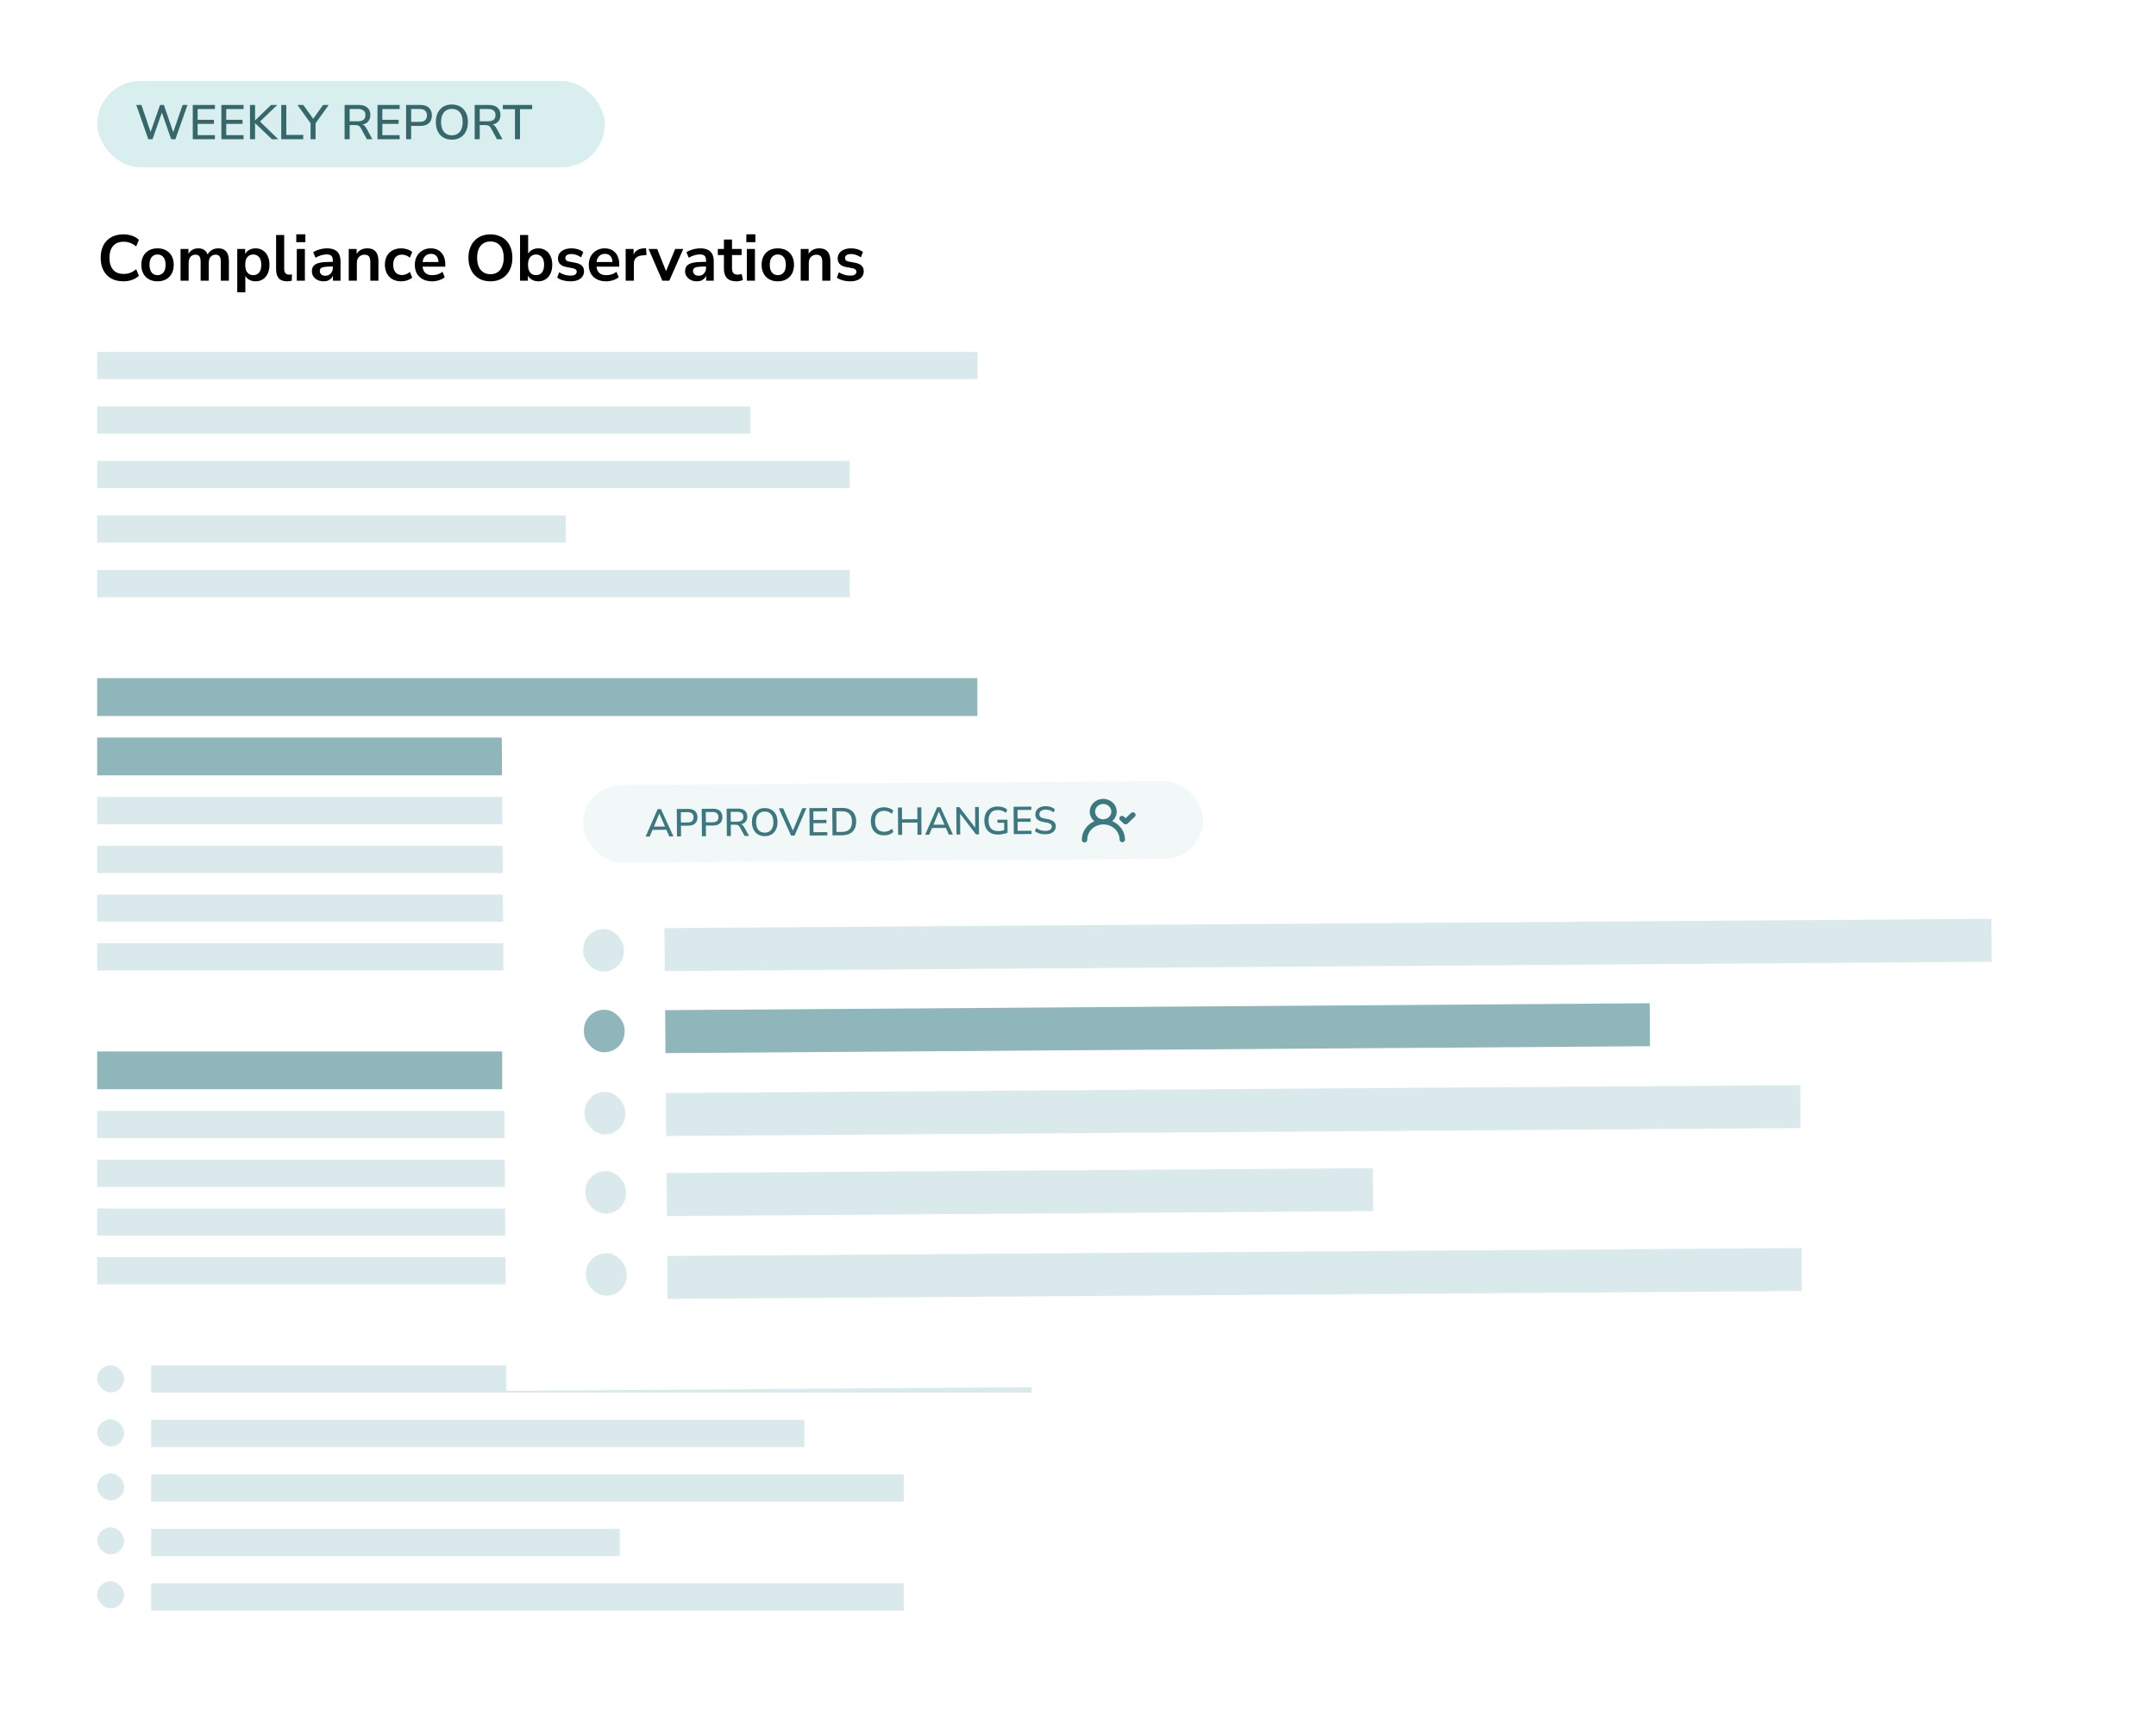 <svg width="666" height="528" viewBox="0 0 666 528" fill="none" xmlns="http://www.w3.org/2000/svg">
<g filter="url(#filter0_d_1908_7724)">
<rect width="376.985" height="507.095" transform="translate(10 10)" fill="white"/>
<rect x="30.016" y="25.013" width="156.799" height="26.689" rx="13.345" fill="#D9EEEE"/>
<path d="M45.805 43.013L42.097 32.429H43.688L46.796 41.572H46.24L49.438 32.429H50.624L53.762 41.572H53.266L56.404 32.429H57.92L54.182 43.013H52.876L49.843 34.32H50.174L47.111 43.013H45.805ZM59.548 43.013V32.429H66.394V33.69H61.049V37.008H66.078V38.269H61.049V41.752H66.394V43.013H59.548ZM68.388 43.013V32.429H75.234V33.69H69.889V37.008H74.919V38.269H69.889V41.752H75.234V43.013H68.388ZM77.229 43.013V32.429H78.79V37.188H78.82L83.729 32.429H85.651L79.901 37.938L79.931 37.173L85.951 43.013H83.999L78.82 38.074H78.79V43.013H77.229ZM86.876 43.013V32.429H88.437V41.677H93.676V43.013H86.876ZM95.937 43.013V37.548L96.282 38.539L91.883 32.429H93.685L96.928 36.948H96.567L99.81 32.429H101.536L97.168 38.539L97.483 37.548V43.013H95.937ZM106.448 43.013V32.429H110.831C111.972 32.429 112.853 32.699 113.474 33.239C114.094 33.78 114.404 34.545 114.404 35.536C114.404 36.177 114.264 36.727 113.984 37.188C113.704 37.648 113.294 37.998 112.753 38.239C112.223 38.479 111.582 38.599 110.831 38.599L110.967 38.389H111.357C111.757 38.389 112.103 38.489 112.393 38.689C112.693 38.889 112.963 39.209 113.203 39.65L115.035 43.013H113.324L111.492 39.635C111.352 39.375 111.197 39.175 111.027 39.034C110.866 38.884 110.676 38.784 110.456 38.734C110.246 38.674 109.996 38.644 109.705 38.644H108.009V43.013H106.448ZM108.009 37.473H110.576C111.337 37.473 111.912 37.313 112.303 36.993C112.693 36.672 112.888 36.197 112.888 35.566C112.888 34.946 112.693 34.475 112.303 34.155C111.912 33.835 111.337 33.675 110.576 33.675H108.009V37.473ZM116.608 43.013V32.429H123.453V33.69H118.109V37.008H123.138V38.269H118.109V41.752H123.453V43.013H116.608ZM125.448 43.013V32.429H129.832C130.602 32.429 131.253 32.559 131.783 32.819C132.314 33.069 132.714 33.435 132.985 33.915C133.265 34.395 133.405 34.976 133.405 35.657C133.405 36.337 133.265 36.923 132.985 37.413C132.714 37.893 132.314 38.264 131.783 38.524C131.253 38.774 130.602 38.899 129.832 38.899H127.009V43.013H125.448ZM127.009 37.653H129.607C130.357 37.653 130.923 37.488 131.303 37.158C131.693 36.818 131.889 36.317 131.889 35.657C131.889 35.006 131.693 34.516 131.303 34.185C130.923 33.845 130.357 33.675 129.607 33.675H127.009V37.653ZM139.586 43.148C138.836 43.148 138.155 43.023 137.544 42.773C136.934 42.522 136.409 42.157 135.968 41.677C135.538 41.196 135.208 40.626 134.977 39.965C134.747 39.295 134.632 38.544 134.632 37.713C134.632 36.883 134.747 36.137 134.977 35.476C135.208 34.806 135.538 34.235 135.968 33.765C136.399 33.285 136.919 32.919 137.529 32.669C138.14 32.419 138.826 32.294 139.586 32.294C140.337 32.294 141.017 32.419 141.628 32.669C142.238 32.919 142.759 33.279 143.189 33.75C143.63 34.22 143.965 34.791 144.195 35.461C144.425 36.122 144.54 36.867 144.54 37.698C144.54 38.529 144.425 39.279 144.195 39.95C143.965 40.621 143.63 41.196 143.189 41.677C142.759 42.157 142.238 42.522 141.628 42.773C141.017 43.023 140.337 43.148 139.586 43.148ZM139.586 41.797C140.287 41.797 140.882 41.636 141.373 41.316C141.873 40.996 142.253 40.531 142.514 39.92C142.784 39.31 142.919 38.574 142.919 37.713C142.919 36.852 142.789 36.117 142.529 35.506C142.268 34.896 141.888 34.435 141.388 34.125C140.897 33.805 140.297 33.645 139.586 33.645C138.886 33.645 138.285 33.805 137.785 34.125C137.294 34.435 136.914 34.896 136.644 35.506C136.384 36.117 136.253 36.852 136.253 37.713C136.253 38.564 136.384 39.3 136.644 39.92C136.914 40.531 137.294 40.996 137.785 41.316C138.285 41.636 138.886 41.797 139.586 41.797ZM146.633 43.013V32.429H151.017C152.158 32.429 153.038 32.699 153.659 33.239C154.279 33.78 154.59 34.545 154.59 35.536C154.59 36.177 154.45 36.727 154.169 37.188C153.889 37.648 153.479 37.998 152.938 38.239C152.408 38.479 151.767 38.599 151.017 38.599L151.152 38.389H151.542C151.943 38.389 152.288 38.489 152.578 38.689C152.878 38.889 153.149 39.209 153.389 39.65L155.22 43.013H153.509L151.677 39.635C151.537 39.375 151.382 39.175 151.212 39.034C151.052 38.884 150.862 38.784 150.641 38.734C150.431 38.674 150.181 38.644 149.891 38.644H148.194V43.013H146.633ZM148.194 37.473H150.762C151.522 37.473 152.098 37.313 152.488 36.993C152.878 36.672 153.073 36.197 153.073 35.566C153.073 34.946 152.878 34.475 152.488 34.155C152.098 33.835 151.522 33.675 150.762 33.675H148.194V37.473ZM159.082 43.013V33.735H155.329V32.429H164.381V33.735H160.628V43.013H159.082Z" fill="#35676B"/>
<path d="M38.123 86.915C36.655 86.915 35.394 86.621 34.339 86.034C33.298 85.433 32.498 84.593 31.937 83.512C31.377 82.417 31.096 81.13 31.096 79.648C31.096 78.167 31.377 76.886 31.937 75.805C32.498 74.724 33.298 73.89 34.339 73.303C35.394 72.703 36.655 72.402 38.123 72.402C39.07 72.402 39.964 72.549 40.805 72.843C41.659 73.136 42.359 73.557 42.907 74.104L42.066 76.145C41.465 75.638 40.851 75.271 40.224 75.044C39.597 74.804 38.923 74.684 38.203 74.684C36.775 74.684 35.687 75.118 34.94 75.985C34.193 76.839 33.819 78.06 33.819 79.648C33.819 81.236 34.193 82.464 34.94 83.332C35.687 84.199 36.775 84.633 38.203 84.633C38.923 84.633 39.597 84.519 40.224 84.292C40.851 84.052 41.465 83.678 42.066 83.171L42.907 85.213C42.359 85.747 41.659 86.167 40.805 86.474C39.964 86.768 39.07 86.915 38.123 86.915ZM48.663 86.915C47.648 86.915 46.767 86.708 46.02 86.294C45.273 85.88 44.692 85.293 44.279 84.532C43.865 83.758 43.658 82.851 43.658 81.81C43.658 80.769 43.865 79.869 44.279 79.108C44.692 78.347 45.273 77.76 46.02 77.346C46.767 76.933 47.648 76.726 48.663 76.726C49.677 76.726 50.557 76.933 51.305 77.346C52.052 77.76 52.633 78.347 53.046 79.108C53.46 79.869 53.667 80.769 53.667 81.81C53.667 82.851 53.46 83.758 53.046 84.532C52.633 85.293 52.052 85.88 51.305 86.294C50.557 86.708 49.677 86.915 48.663 86.915ZM48.663 85.013C49.41 85.013 50.01 84.746 50.464 84.212C50.918 83.665 51.145 82.864 51.145 81.81C51.145 80.743 50.918 79.949 50.464 79.428C50.01 78.894 49.41 78.627 48.663 78.627C47.915 78.627 47.315 78.894 46.861 79.428C46.407 79.949 46.18 80.743 46.18 81.81C46.18 82.864 46.407 83.665 46.861 84.212C47.315 84.746 47.915 85.013 48.663 85.013ZM55.772 86.714V76.926H58.214V78.888H57.994C58.167 78.434 58.407 78.047 58.714 77.727C59.021 77.406 59.388 77.16 59.815 76.986C60.242 76.813 60.716 76.726 61.236 76.726C62.024 76.726 62.671 76.913 63.178 77.286C63.685 77.66 64.039 78.234 64.239 79.008H63.959C64.226 78.301 64.666 77.747 65.28 77.346C65.894 76.933 66.601 76.726 67.402 76.726C68.149 76.726 68.763 76.873 69.243 77.166C69.737 77.46 70.104 77.907 70.344 78.507C70.584 79.095 70.704 79.842 70.704 80.749V86.714H68.202V80.849C68.202 80.102 68.076 79.555 67.822 79.208C67.582 78.861 67.168 78.688 66.581 78.688C66.154 78.688 65.78 78.794 65.46 79.008C65.14 79.208 64.893 79.502 64.719 79.889C64.559 80.276 64.479 80.743 64.479 81.29V86.714H61.977V80.849C61.977 80.102 61.85 79.555 61.597 79.208C61.357 78.861 60.95 78.688 60.376 78.688C59.935 78.688 59.555 78.794 59.235 79.008C58.928 79.208 58.688 79.502 58.514 79.889C58.354 80.276 58.274 80.743 58.274 81.29V86.714H55.772ZM73.286 90.317V76.926H75.728V78.988H75.528C75.728 78.307 76.135 77.76 76.749 77.346C77.376 76.933 78.103 76.726 78.93 76.726C79.785 76.726 80.532 76.933 81.172 77.346C81.826 77.76 82.333 78.347 82.694 79.108C83.054 79.855 83.234 80.756 83.234 81.81C83.234 82.851 83.054 83.758 82.694 84.532C82.333 85.293 81.833 85.88 81.192 86.294C80.552 86.708 79.798 86.915 78.93 86.915C78.117 86.915 77.403 86.714 76.789 86.314C76.175 85.9 75.761 85.367 75.548 84.713H75.788V90.317H73.286ZM78.23 85.013C78.977 85.013 79.578 84.746 80.031 84.212C80.485 83.665 80.712 82.864 80.712 81.81C80.712 80.743 80.485 79.949 80.031 79.428C79.578 78.894 78.977 78.627 78.23 78.627C77.483 78.627 76.882 78.894 76.428 79.428C75.975 79.949 75.748 80.743 75.748 81.81C75.748 82.864 75.975 83.665 76.428 84.212C76.882 84.746 77.483 85.013 78.23 85.013ZM88.691 86.915C87.53 86.915 86.669 86.601 86.109 85.974C85.562 85.333 85.288 84.399 85.288 83.171V72.602H87.79V83.051C87.79 83.438 87.844 83.772 87.95 84.052C88.07 84.319 88.244 84.519 88.471 84.653C88.698 84.786 88.978 84.853 89.311 84.853C89.458 84.853 89.605 84.846 89.752 84.833C89.899 84.819 90.039 84.793 90.172 84.753L90.132 86.734C89.892 86.788 89.652 86.828 89.412 86.855C89.185 86.894 88.945 86.915 88.691 86.915ZM91.52 74.824V72.382H94.322V74.824H91.52ZM91.68 86.714V76.926H94.182V86.714H91.68ZM100.005 86.915C99.298 86.915 98.664 86.781 98.103 86.514C97.556 86.234 97.122 85.86 96.802 85.393C96.495 84.926 96.342 84.399 96.342 83.812C96.342 83.091 96.529 82.524 96.902 82.111C97.276 81.683 97.883 81.376 98.724 81.19C99.564 81.003 100.692 80.909 102.107 80.909H103.107V82.351H102.127C101.499 82.351 100.972 82.377 100.545 82.431C100.118 82.471 99.771 82.544 99.504 82.651C99.251 82.744 99.064 82.878 98.944 83.051C98.837 83.225 98.784 83.438 98.784 83.692C98.784 84.132 98.937 84.493 99.244 84.773C99.551 85.053 99.978 85.193 100.525 85.193C100.966 85.193 101.353 85.093 101.686 84.893C102.033 84.679 102.307 84.392 102.507 84.032C102.707 83.672 102.807 83.258 102.807 82.791V80.489C102.807 79.822 102.66 79.341 102.367 79.048C102.073 78.754 101.58 78.608 100.886 78.608C100.338 78.608 99.778 78.694 99.204 78.868C98.63 79.028 98.05 79.281 97.463 79.628L96.742 77.927C97.089 77.687 97.496 77.48 97.963 77.306C98.444 77.12 98.944 76.98 99.464 76.886C99.998 76.779 100.499 76.726 100.966 76.726C101.926 76.726 102.714 76.873 103.328 77.166C103.955 77.46 104.422 77.907 104.729 78.507C105.036 79.095 105.189 79.855 105.189 80.789V86.714H102.847V84.633H103.007C102.914 85.1 102.727 85.507 102.447 85.854C102.18 86.187 101.84 86.448 101.426 86.634C101.012 86.821 100.539 86.915 100.005 86.915ZM107.729 86.714V76.926H110.171V78.888H109.951C110.244 78.18 110.698 77.647 111.312 77.286C111.939 76.913 112.646 76.726 113.434 76.726C114.221 76.726 114.868 76.873 115.375 77.166C115.882 77.46 116.263 77.907 116.516 78.507C116.77 79.095 116.897 79.842 116.897 80.749V86.714H114.394V80.869C114.394 80.362 114.328 79.949 114.194 79.628C114.074 79.308 113.881 79.075 113.614 78.928C113.36 78.768 113.033 78.688 112.633 78.688C112.153 78.688 111.732 78.794 111.372 79.008C111.012 79.208 110.731 79.502 110.531 79.889C110.331 80.262 110.231 80.703 110.231 81.21V86.714H107.729ZM123.962 86.915C122.934 86.915 122.04 86.708 121.28 86.294C120.519 85.867 119.932 85.266 119.518 84.493C119.104 83.719 118.898 82.811 118.898 81.77C118.898 80.729 119.104 79.835 119.518 79.088C119.932 78.327 120.519 77.747 121.28 77.346C122.04 76.933 122.934 76.726 123.962 76.726C124.589 76.726 125.21 76.826 125.823 77.026C126.437 77.226 126.944 77.507 127.345 77.867L126.604 79.608C126.257 79.301 125.863 79.068 125.423 78.908C124.996 78.748 124.582 78.668 124.182 78.668C123.315 78.668 122.641 78.941 122.16 79.488C121.693 80.022 121.46 80.789 121.46 81.79C121.46 82.778 121.693 83.558 122.16 84.132C122.641 84.693 123.315 84.973 124.182 84.973C124.569 84.973 124.983 84.893 125.423 84.733C125.863 84.573 126.257 84.332 126.604 84.012L127.345 85.774C126.944 86.121 126.431 86.401 125.803 86.614C125.189 86.814 124.576 86.915 123.962 86.915ZM133.508 86.915C132.401 86.915 131.446 86.708 130.646 86.294C129.845 85.88 129.225 85.293 128.784 84.532C128.357 83.772 128.144 82.871 128.144 81.83C128.144 80.816 128.35 79.929 128.764 79.168C129.191 78.407 129.772 77.814 130.506 77.386C131.253 76.946 132.1 76.726 133.048 76.726C133.982 76.726 134.783 76.926 135.45 77.326C136.117 77.727 136.631 78.294 136.991 79.028C137.365 79.762 137.552 80.636 137.552 81.65V82.391H130.165V80.95H135.79L135.47 81.25C135.47 80.342 135.27 79.648 134.869 79.168C134.469 78.674 133.895 78.427 133.148 78.427C132.587 78.427 132.107 78.561 131.707 78.828C131.32 79.081 131.019 79.448 130.806 79.929C130.606 80.396 130.506 80.956 130.506 81.61V81.75C130.506 82.484 130.619 83.091 130.846 83.572C131.073 84.052 131.413 84.412 131.867 84.653C132.32 84.893 132.881 85.013 133.548 85.013C134.095 85.013 134.642 84.933 135.19 84.773C135.737 84.599 136.237 84.332 136.691 83.972L137.391 85.653C136.924 86.04 136.337 86.347 135.63 86.574C134.923 86.801 134.215 86.915 133.508 86.915ZM151.494 86.915C150.466 86.915 149.532 86.748 148.691 86.414C147.864 86.067 147.15 85.573 146.55 84.933C145.962 84.292 145.509 83.525 145.188 82.631C144.868 81.737 144.708 80.743 144.708 79.648C144.708 78.541 144.868 77.547 145.188 76.666C145.509 75.772 145.962 75.011 146.55 74.384C147.15 73.743 147.864 73.256 148.691 72.923C149.532 72.576 150.466 72.402 151.494 72.402C152.521 72.402 153.449 72.576 154.276 72.923C155.117 73.256 155.831 73.737 156.418 74.364C157.018 74.991 157.479 75.752 157.799 76.646C158.119 77.527 158.279 78.521 158.279 79.628C158.279 80.736 158.119 81.737 157.799 82.631C157.479 83.525 157.018 84.292 156.418 84.933C155.831 85.573 155.117 86.067 154.276 86.414C153.449 86.748 152.521 86.915 151.494 86.915ZM151.494 84.713C152.361 84.713 153.095 84.513 153.696 84.112C154.309 83.712 154.777 83.131 155.097 82.371C155.43 81.61 155.597 80.703 155.597 79.648C155.597 78.581 155.437 77.673 155.117 76.926C154.797 76.165 154.329 75.592 153.716 75.205C153.102 74.804 152.361 74.604 151.494 74.604C150.64 74.604 149.906 74.804 149.292 75.205C148.678 75.592 148.204 76.165 147.871 76.926C147.55 77.673 147.39 78.581 147.39 79.648C147.39 80.703 147.55 81.61 147.871 82.371C148.204 83.131 148.678 83.712 149.292 84.112C149.906 84.513 150.64 84.713 151.494 84.713ZM166.289 86.915C165.462 86.915 164.735 86.708 164.108 86.294C163.494 85.88 163.087 85.326 162.887 84.633H163.087V86.714H160.645V72.602H163.147V78.908H162.907C163.12 78.254 163.534 77.727 164.148 77.326C164.761 76.926 165.475 76.726 166.289 76.726C167.157 76.726 167.911 76.933 168.551 77.346C169.192 77.76 169.692 78.347 170.053 79.108C170.413 79.855 170.593 80.756 170.593 81.81C170.593 82.851 170.413 83.758 170.053 84.532C169.692 85.293 169.185 85.88 168.531 86.294C167.891 86.708 167.143 86.915 166.289 86.915ZM165.589 85.013C166.336 85.013 166.937 84.746 167.39 84.212C167.844 83.665 168.071 82.864 168.071 81.81C168.071 80.743 167.844 79.949 167.39 79.428C166.937 78.894 166.336 78.627 165.589 78.627C164.841 78.627 164.241 78.894 163.787 79.428C163.334 79.949 163.107 80.743 163.107 81.81C163.107 82.864 163.334 83.665 163.787 84.212C164.241 84.746 164.841 85.013 165.589 85.013ZM176.23 86.915C175.683 86.915 175.149 86.868 174.629 86.774C174.122 86.681 173.654 86.554 173.227 86.394C172.8 86.221 172.427 86.007 172.106 85.754L172.747 84.112C173.081 84.326 173.441 84.513 173.828 84.673C174.215 84.833 174.615 84.953 175.029 85.033C175.443 85.113 175.85 85.153 176.25 85.153C176.891 85.153 177.364 85.046 177.671 84.833C177.991 84.606 178.152 84.312 178.152 83.952C178.152 83.645 178.045 83.412 177.831 83.251C177.631 83.078 177.324 82.951 176.911 82.871L174.909 82.491C174.081 82.331 173.448 82.03 173.007 81.59C172.58 81.136 172.367 80.556 172.367 79.849C172.367 79.208 172.54 78.654 172.887 78.187C173.247 77.72 173.741 77.36 174.368 77.106C174.996 76.853 175.716 76.726 176.53 76.726C176.997 76.726 177.451 76.773 177.891 76.866C178.332 76.946 178.745 77.073 179.132 77.246C179.533 77.406 179.88 77.62 180.173 77.887L179.493 79.528C179.239 79.315 178.946 79.135 178.612 78.988C178.278 78.828 177.931 78.708 177.571 78.627C177.224 78.534 176.884 78.487 176.55 78.487C175.896 78.487 175.409 78.601 175.089 78.828C174.782 79.055 174.629 79.355 174.629 79.728C174.629 80.009 174.722 80.242 174.909 80.429C175.096 80.616 175.383 80.743 175.77 80.809L177.771 81.19C178.639 81.35 179.293 81.643 179.733 82.07C180.187 82.498 180.413 83.071 180.413 83.792C180.413 84.446 180.24 85.006 179.893 85.473C179.546 85.94 179.059 86.301 178.432 86.554C177.805 86.794 177.071 86.915 176.23 86.915ZM187.245 86.915C186.137 86.915 185.183 86.708 184.382 86.294C183.582 85.88 182.961 85.293 182.521 84.532C182.094 83.772 181.88 82.871 181.88 81.83C181.88 80.816 182.087 79.929 182.501 79.168C182.928 78.407 183.508 77.814 184.242 77.386C184.99 76.946 185.837 76.726 186.784 76.726C187.719 76.726 188.519 76.926 189.187 77.326C189.854 77.727 190.368 78.294 190.728 79.028C191.101 79.762 191.288 80.636 191.288 81.65V82.391H183.902V80.95H189.527L189.207 81.25C189.207 80.342 189.006 79.648 188.606 79.168C188.206 78.674 187.632 78.427 186.885 78.427C186.324 78.427 185.844 78.561 185.443 78.828C185.056 79.081 184.756 79.448 184.543 79.929C184.342 80.396 184.242 80.956 184.242 81.61V81.75C184.242 82.484 184.356 83.091 184.583 83.572C184.809 84.052 185.15 84.412 185.603 84.653C186.057 84.893 186.618 85.013 187.285 85.013C187.832 85.013 188.379 84.933 188.926 84.773C189.473 84.599 189.974 84.332 190.428 83.972L191.128 85.653C190.661 86.04 190.074 86.347 189.367 86.574C188.659 86.801 187.952 86.915 187.245 86.915ZM193.27 86.714V76.926H195.712V79.288H195.512C195.699 78.487 196.065 77.88 196.613 77.467C197.16 77.04 197.887 76.793 198.794 76.726L199.555 76.666L199.715 78.788L198.274 78.928C197.46 79.008 196.846 79.261 196.432 79.688C196.019 80.102 195.812 80.689 195.812 81.45V86.714H193.27ZM204.597 86.714L200.353 76.926H203.016L206.038 84.513H205.438L208.56 76.926H211.062L206.759 86.714H204.597ZM215.297 86.915C214.59 86.915 213.956 86.781 213.396 86.514C212.849 86.234 212.415 85.86 212.095 85.393C211.788 84.926 211.634 84.399 211.634 83.812C211.634 83.091 211.821 82.524 212.195 82.111C212.568 81.683 213.176 81.376 214.016 81.19C214.857 81.003 215.985 80.909 217.399 80.909H218.4V82.351H217.419C216.792 82.351 216.265 82.377 215.838 82.431C215.411 82.471 215.064 82.544 214.797 82.651C214.543 82.744 214.357 82.878 214.237 83.051C214.13 83.225 214.076 83.438 214.076 83.692C214.076 84.132 214.23 84.493 214.537 84.773C214.844 85.053 215.271 85.193 215.818 85.193C216.258 85.193 216.645 85.093 216.979 84.893C217.326 84.679 217.599 84.392 217.8 84.032C218 83.672 218.1 83.258 218.1 82.791V80.489C218.1 79.822 217.953 79.341 217.659 79.048C217.366 78.754 216.872 78.608 216.178 78.608C215.631 78.608 215.071 78.694 214.497 78.868C213.923 79.028 213.342 79.281 212.755 79.628L212.035 77.927C212.382 77.687 212.789 77.48 213.256 77.306C213.736 77.12 214.237 76.98 214.757 76.886C215.291 76.779 215.791 76.726 216.258 76.726C217.219 76.726 218.006 76.873 218.62 77.166C219.247 77.46 219.715 77.907 220.021 78.507C220.328 79.095 220.482 79.855 220.482 80.789V86.714H218.14V84.633H218.3C218.207 85.1 218.02 85.507 217.74 85.854C217.473 86.187 217.132 86.448 216.719 86.634C216.305 86.821 215.831 86.915 215.297 86.915ZM227.505 86.915C226.197 86.915 225.223 86.588 224.583 85.934C223.942 85.28 223.622 84.326 223.622 83.071V78.808H221.74V76.926H223.622V74.004H226.124V76.926H229.087V78.808H226.124V82.931C226.124 83.572 226.264 84.052 226.544 84.372C226.825 84.693 227.278 84.853 227.906 84.853C228.092 84.853 228.286 84.833 228.486 84.793C228.686 84.739 228.893 84.686 229.107 84.633L229.487 86.474C229.247 86.608 228.94 86.714 228.566 86.794C228.206 86.874 227.852 86.915 227.505 86.915ZM230.544 74.824V72.382H233.346V74.824H230.544ZM230.704 86.714V76.926H233.206V86.714H230.704ZM240.269 86.915C239.255 86.915 238.375 86.708 237.627 86.294C236.88 85.88 236.299 85.293 235.886 84.532C235.472 83.758 235.265 82.851 235.265 81.81C235.265 80.769 235.472 79.869 235.886 79.108C236.299 78.347 236.88 77.76 237.627 77.346C238.375 76.933 239.255 76.726 240.269 76.726C241.284 76.726 242.164 76.933 242.912 77.346C243.659 77.76 244.239 78.347 244.653 79.108C245.067 79.869 245.274 80.769 245.274 81.81C245.274 82.851 245.067 83.758 244.653 84.532C244.239 85.293 243.659 85.88 242.912 86.294C242.164 86.708 241.284 86.915 240.269 86.915ZM240.269 85.013C241.017 85.013 241.617 84.746 242.071 84.212C242.525 83.665 242.752 82.864 242.752 81.81C242.752 80.743 242.525 79.949 242.071 79.428C241.617 78.894 241.017 78.627 240.269 78.627C239.522 78.627 238.922 78.894 238.468 79.428C238.014 79.949 237.787 80.743 237.787 81.81C237.787 82.864 238.014 83.665 238.468 84.212C238.922 84.746 239.522 85.013 240.269 85.013ZM247.339 86.714V76.926H249.781V78.888H249.561C249.854 78.18 250.308 77.647 250.922 77.286C251.549 76.913 252.256 76.726 253.044 76.726C253.831 76.726 254.478 76.873 254.985 77.166C255.492 77.46 255.873 77.907 256.126 78.507C256.38 79.095 256.507 79.842 256.507 80.749V86.714H254.005V80.869C254.005 80.362 253.938 79.949 253.804 79.628C253.684 79.308 253.491 79.075 253.224 78.928C252.97 78.768 252.643 78.688 252.243 78.688C251.763 78.688 251.342 78.794 250.982 79.008C250.622 79.208 250.341 79.502 250.141 79.889C249.941 80.262 249.841 80.703 249.841 81.21V86.714H247.339ZM262.631 86.915C262.084 86.915 261.55 86.868 261.03 86.774C260.523 86.681 260.055 86.554 259.628 86.394C259.201 86.221 258.828 86.007 258.508 85.754L259.148 84.112C259.482 84.326 259.842 84.513 260.229 84.673C260.616 84.833 261.016 84.953 261.43 85.033C261.844 85.113 262.251 85.153 262.651 85.153C263.292 85.153 263.765 85.046 264.072 84.833C264.392 84.606 264.553 84.312 264.553 83.952C264.553 83.645 264.446 83.412 264.232 83.251C264.032 83.078 263.725 82.951 263.312 82.871L261.31 82.491C260.483 82.331 259.849 82.03 259.408 81.59C258.981 81.136 258.768 80.556 258.768 79.849C258.768 79.208 258.941 78.654 259.288 78.187C259.648 77.72 260.142 77.36 260.769 77.106C261.397 76.853 262.117 76.726 262.931 76.726C263.398 76.726 263.852 76.773 264.292 76.866C264.733 76.946 265.146 77.073 265.533 77.246C265.934 77.406 266.281 77.62 266.574 77.887L265.894 79.528C265.64 79.315 265.347 79.135 265.013 78.988C264.679 78.828 264.332 78.708 263.972 78.627C263.625 78.534 263.285 78.487 262.951 78.487C262.297 78.487 261.81 78.601 261.49 78.828C261.183 79.055 261.03 79.355 261.03 79.728C261.03 80.009 261.123 80.242 261.31 80.429C261.497 80.616 261.784 80.743 262.171 80.809L264.172 81.19C265.04 81.35 265.694 81.643 266.134 82.07C266.588 82.498 266.815 83.071 266.815 83.792C266.815 84.446 266.641 85.006 266.294 85.473C265.947 85.94 265.46 86.301 264.833 86.554C264.206 86.794 263.472 86.915 262.631 86.915Z" fill="black"/>
<rect x="30.016" y="108.727" width="271.961" height="8.419" fill="#DAEAEC"/>
<rect x="30.016" y="125.565" width="201.778" height="8.419" fill="#DAEAEC"/>
<rect x="30.016" y="142.403" width="232.483" height="8.419" fill="#DAEAEC"/>
<rect x="30.016" y="159.242" width="144.754" height="8.419" fill="#DAEAEC"/>
<rect x="30.016" y="176.079" width="232.483" height="8.419" fill="#DAEAEC"/>
<rect x="30.016" y="209.519" width="271.896" height="11.677" fill="#8EB6BB"/>
<rect x="30.016" y="227.868" width="125.106" height="11.677" fill="#8EB6BB"/>
<rect x="30.016" y="246.217" width="201.778" height="8.419" fill="#DAEAEC"/>
<rect x="30.016" y="261.308" width="232.483" height="8.419" fill="#DAEAEC"/>
<rect x="30.016" y="276.399" width="180.152" height="8.34" fill="#DAEAEC"/>
<rect x="30.016" y="291.412" width="232.483" height="8.419" fill="#DAEAEC"/>
<rect x="30.016" y="324.852" width="125.106" height="11.677" fill="#8EB6BB"/>
<rect x="30.016" y="343.201" width="201.778" height="8.419" fill="#DAEAEC"/>
<rect x="30.016" y="358.292" width="232.483" height="8.419" fill="#DAEAEC"/>
<rect x="30.016" y="373.383" width="180.152" height="8.34" fill="#DAEAEC"/>
<rect x="30.016" y="388.396" width="232.483" height="8.419" fill="#DAEAEC"/>
<rect x="30.016" y="421.836" width="8.34" height="8.34" rx="4.17" fill="#DAEAEC"/>
<rect x="30.016" y="438.517" width="8.34" height="8.34" rx="4.17" fill="#DAEAEC"/>
<rect x="30.016" y="455.197" width="8.34" height="8.34" rx="4.17" fill="#DAEAEC"/>
<rect x="30.016" y="471.878" width="8.34" height="8.34" rx="4.17" fill="#DAEAEC"/>
<rect x="30.016" y="488.559" width="8.34" height="8.34" rx="4.17" fill="#DAEAEC"/>
<rect x="46.699" y="421.836" width="271.961" height="8.419" fill="#DAEAEC"/>
<rect x="46.699" y="438.673" width="201.778" height="8.419" fill="#DAEAEC"/>
<rect x="46.699" y="455.512" width="232.483" height="8.419" fill="#DAEAEC"/>
<rect x="46.699" y="472.351" width="144.754" height="8.419" fill="#DAEAEC"/>
<rect x="46.699" y="489.188" width="232.483" height="8.419" fill="#DAEAEC"/>
</g>
<g filter="url(#filter1_d_1908_7724)">
<rect width="492.144" height="207.156" transform="matrix(1 -0.007 0.007 1 154.973 222.545)" fill="white"/>
<rect width="191.53" height="24" rx="12" transform="matrix(1 -0.007 0.007 1 180.027 242.6)" fill="#7DB4BA" fill-opacity="0.1"/>
<path d="M199.44 258.47L203.146 249.985L204.178 249.978L208.02 258.412L206.748 258.421L205.698 256.028L206.265 256.36L201.153 256.394L201.702 256.055L200.7 258.461L199.44 258.47ZM203.66 251.361L201.879 255.669L201.577 255.384L205.813 255.355L205.539 255.645L203.684 251.361L203.66 251.361ZM209.128 258.405L209.066 249.945L212.57 249.922C213.186 249.918 213.707 250.018 214.132 250.223C214.558 250.421 214.88 250.71 215.098 251.093C215.325 251.475 215.441 251.939 215.445 252.483C215.449 253.027 215.34 253.495 215.119 253.889C214.906 254.274 214.588 254.572 214.165 254.783C213.743 254.986 213.223 255.09 212.608 255.094L210.352 255.109L210.375 258.397L209.128 258.405ZM210.344 254.113L212.42 254.099C213.02 254.095 213.471 253.96 213.773 253.694C214.083 253.42 214.236 253.019 214.233 252.491C214.229 251.971 214.07 251.58 213.756 251.318C213.45 251.048 212.997 250.915 212.397 250.919L210.321 250.933L210.344 254.113ZM216.827 258.353L216.765 249.894L220.269 249.87C220.885 249.866 221.406 249.967 221.831 250.172C222.257 250.369 222.579 250.659 222.798 251.041C223.024 251.424 223.14 251.887 223.144 252.431C223.148 252.975 223.039 253.444 222.818 253.837C222.605 254.223 222.287 254.521 221.864 254.732C221.442 254.935 220.923 255.038 220.307 255.042L218.051 255.057L218.075 258.345L216.827 258.353ZM218.043 254.061L220.119 254.047C220.719 254.043 221.17 253.908 221.472 253.642C221.782 253.368 221.936 252.967 221.932 252.439C221.928 251.919 221.769 251.528 221.455 251.266C221.149 250.996 220.696 250.863 220.096 250.867L218.02 250.881L218.043 254.061ZM224.526 258.302L224.464 249.842L227.968 249.819C228.88 249.813 229.586 250.024 230.085 250.453C230.584 250.881 230.836 251.492 230.842 252.284C230.846 252.796 230.737 253.236 230.516 253.606C230.294 253.975 229.968 254.257 229.538 254.452C229.115 254.647 228.604 254.747 228.004 254.751L228.111 254.582L228.423 254.58C228.743 254.578 229.019 254.656 229.252 254.814C229.494 254.973 229.711 255.227 229.906 255.578L231.389 258.256L230.021 258.265L228.538 255.575C228.424 255.368 228.299 255.209 228.162 255.098C228.034 254.978 227.881 254.899 227.705 254.861C227.536 254.814 227.336 254.791 227.104 254.793L225.748 254.802L225.774 258.294L224.526 258.302ZM225.741 253.866L227.793 253.852C228.401 253.848 228.86 253.717 229.17 253.459C229.481 253.201 229.634 252.82 229.63 252.316C229.627 251.82 229.468 251.445 229.154 251.191C228.84 250.937 228.379 250.812 227.771 250.816L225.719 250.83L225.741 253.866ZM236.261 258.331C235.661 258.335 235.116 258.239 234.626 258.042C234.137 257.846 233.715 257.556 233.36 257.175C233.013 256.793 232.746 256.339 232.558 255.812C232.37 255.277 232.274 254.678 232.269 254.014C232.264 253.35 232.352 252.753 232.532 252.224C232.712 251.687 232.973 251.229 233.314 250.851C233.655 250.465 234.069 250.17 234.556 249.967C235.042 249.763 235.59 249.66 236.198 249.656C236.798 249.652 237.342 249.748 237.832 249.945C238.321 250.141 238.739 250.427 239.086 250.8C239.441 251.174 239.712 251.628 239.9 252.163C240.088 252.69 240.184 253.285 240.189 253.949C240.194 254.613 240.106 255.214 239.926 255.751C239.746 256.288 239.481 256.75 239.132 257.136C238.791 257.522 238.377 257.817 237.89 258.02C237.404 258.224 236.861 258.327 236.261 258.331ZM236.253 257.251C236.813 257.248 237.288 257.116 237.678 256.858C238.076 256.599 238.377 256.225 238.582 255.736C238.794 255.246 238.898 254.658 238.893 253.97C238.888 253.282 238.78 252.694 238.568 252.208C238.357 251.721 238.05 251.355 237.648 251.11C237.254 250.857 236.773 250.732 236.205 250.736C235.645 250.739 235.166 250.871 234.768 251.129C234.378 251.38 234.077 251.75 233.864 252.239C233.66 252.729 233.56 253.317 233.565 254.005C233.57 254.685 233.678 255.273 233.89 255.767C234.109 256.254 234.416 256.624 234.81 256.877C235.212 257.13 235.693 257.255 236.253 257.251ZM244.369 258.169L240.576 249.734L241.908 249.725L245.153 257.108L244.709 257.111L247.836 249.686L249.107 249.677L245.437 258.162L244.369 258.169ZM250.095 258.131L250.034 249.671L255.506 249.634L255.513 250.642L251.241 250.671L251.26 253.323L255.28 253.296L255.288 254.304L251.268 254.331L251.288 257.115L255.56 257.086L255.567 258.094L250.095 258.131ZM257.162 258.083L257.1 249.624L260.088 249.604C261.016 249.597 261.805 249.756 262.456 250.08C263.106 250.396 263.601 250.868 263.942 251.498C264.29 252.12 264.468 252.886 264.475 253.798C264.481 254.71 264.315 255.484 263.975 256.118C263.644 256.744 263.155 257.223 262.51 257.556C261.864 257.888 261.078 258.057 260.15 258.063L257.162 258.083ZM258.402 257.031L260.07 257.02C261.118 257.013 261.9 256.744 262.416 256.212C262.932 255.673 263.186 254.871 263.179 253.807C263.171 252.743 262.901 251.949 262.369 251.424C261.845 250.9 261.064 250.641 260.024 250.648L258.356 250.659L258.402 257.031ZM273.118 258.085C272.262 258.09 271.529 257.919 270.918 257.571C270.308 257.223 269.836 256.727 269.503 256.081C269.179 255.427 269.013 254.656 269.007 253.768C269 252.88 269.155 252.111 269.47 251.461C269.793 250.811 270.257 250.308 270.863 249.952C271.468 249.596 272.199 249.415 273.055 249.409C273.631 249.405 274.168 249.493 274.665 249.674C275.17 249.847 275.592 250.1 275.931 250.434L275.506 251.433C275.135 251.107 274.754 250.874 274.361 250.732C273.976 250.583 273.555 250.51 273.099 250.513C272.187 250.519 271.493 250.803 271.017 251.367C270.541 251.93 270.307 252.727 270.315 253.759C270.322 254.791 270.568 255.59 271.052 256.154C271.536 256.711 272.234 256.987 273.146 256.98C273.602 256.977 274.022 256.903 274.404 256.756C274.795 256.601 275.174 256.359 275.539 256.028L275.978 257.022C275.645 257.36 275.227 257.623 274.724 257.81C274.229 257.989 273.694 258.081 273.118 258.085ZM277.435 257.948L277.373 249.488L278.621 249.48L278.648 253.128L283.387 253.096L283.361 249.448L284.597 249.44L284.658 257.899L283.422 257.908L283.395 254.14L278.655 254.172L278.683 257.939L277.435 257.948ZM285.782 257.892L289.488 249.407L290.52 249.4L294.361 257.834L293.089 257.843L292.04 255.45L292.606 255.782L287.495 255.816L288.044 255.477L287.042 257.883L285.782 257.892ZM290.002 250.783L288.221 255.092L287.919 254.806L292.155 254.777L291.881 255.067L290.026 250.783L290.002 250.783ZM295.469 257.827L295.408 249.367L296.356 249.361L301.553 256.118L301.253 256.12L301.204 249.328L302.356 249.321L302.417 257.781L301.493 257.787L296.296 251.029L296.572 251.028L296.621 257.819L295.469 257.827ZM308.348 257.849C307.428 257.855 306.651 257.688 306.016 257.348C305.382 257.001 304.898 256.504 304.565 255.858C304.241 255.212 304.075 254.441 304.068 253.545C304.062 252.649 304.22 251.876 304.544 251.226C304.875 250.576 305.347 250.073 305.961 249.717C306.582 249.36 307.329 249.179 308.201 249.174C308.601 249.171 308.981 249.208 309.342 249.286C309.702 249.356 310.035 249.465 310.34 249.615C310.653 249.765 310.926 249.951 311.16 250.174L310.723 251.149C310.345 250.831 309.951 250.606 309.542 250.473C309.141 250.331 308.697 250.262 308.209 250.266C307.273 250.272 306.563 250.561 306.079 251.132C305.595 251.695 305.357 252.497 305.364 253.537C305.372 254.601 305.63 255.407 306.138 255.956C306.646 256.504 307.396 256.775 308.388 256.769C308.748 256.766 309.1 256.732 309.443 256.665C309.795 256.591 310.13 256.489 310.449 256.359L310.202 256.984L310.181 254.188L308.117 254.202L308.11 253.266L311.218 253.246L311.247 257.229C311.016 257.351 310.737 257.457 310.41 257.547C310.09 257.637 309.751 257.707 309.391 257.758C309.04 257.816 308.692 257.847 308.348 257.849ZM313.164 257.709L313.103 249.249L318.575 249.212L318.582 250.22L314.31 250.249L314.329 252.901L318.349 252.874L318.357 253.882L314.337 253.909L314.357 256.693L318.629 256.664L318.636 257.672L313.164 257.709ZM322.934 257.751C322.494 257.754 322.074 257.721 321.673 257.652C321.281 257.574 320.916 257.465 320.579 257.323C320.25 257.173 319.956 256.995 319.699 256.789L320.088 255.802C320.361 256 320.642 256.167 320.931 256.301C321.22 256.435 321.529 256.537 321.858 256.606C322.186 256.668 322.542 256.698 322.926 256.695C323.606 256.691 324.105 256.567 324.424 256.325C324.75 256.075 324.912 255.754 324.909 255.362C324.907 255.146 324.854 254.962 324.749 254.811C324.652 254.66 324.491 254.533 324.266 254.43C324.041 254.32 323.748 254.23 323.388 254.16L322.102 253.905C321.341 253.75 320.771 253.49 320.392 253.124C320.022 252.759 319.834 252.264 319.829 251.64C319.826 251.128 319.959 250.679 320.228 250.293C320.497 249.907 320.867 249.609 321.337 249.398C321.816 249.186 322.367 249.079 322.991 249.075C323.375 249.072 323.739 249.11 324.084 249.187C324.436 249.257 324.761 249.367 325.058 249.517C325.363 249.667 325.629 249.849 325.854 250.063L325.453 251.014C325.107 250.712 324.733 250.491 324.332 250.35C323.931 250.2 323.483 250.127 322.987 250.131C322.595 250.133 322.251 250.196 321.956 250.318C321.669 250.44 321.446 250.609 321.288 250.826C321.137 251.043 321.063 251.3 321.065 251.596C321.068 251.932 321.178 252.199 321.395 252.397C321.612 252.596 321.974 252.746 322.478 252.846L323.752 253.102C324.553 253.264 325.151 253.52 325.546 253.87C325.94 254.219 326.14 254.686 326.144 255.27C326.148 255.758 326.019 256.191 325.757 256.568C325.496 256.938 325.126 257.229 324.648 257.44C324.169 257.643 323.598 257.747 322.934 257.751Z" fill="#3B787F"/>
<path d="M343.56 253.679C344.002 253.311 344.356 252.858 344.596 252.35C344.837 251.841 344.96 251.29 344.956 250.733C344.948 249.686 344.502 248.685 343.715 247.95C342.928 247.215 341.865 246.806 340.76 246.813C339.655 246.821 338.598 247.244 337.822 247.989C337.046 248.735 336.615 249.742 336.622 250.788C336.626 251.346 336.757 251.895 337.005 252.4C337.253 252.905 337.613 253.354 338.06 253.716C336.898 254.224 335.914 255.039 335.227 256.063C334.539 257.086 334.178 258.276 334.186 259.489C334.187 259.699 334.276 259.899 334.434 260.046C334.591 260.193 334.804 260.275 335.025 260.273C335.246 260.272 335.457 260.187 335.612 260.038C335.767 259.889 335.854 259.687 335.852 259.478C335.843 258.222 336.361 257.013 337.292 256.119C338.224 255.224 339.492 254.717 340.818 254.708C342.144 254.699 343.419 255.189 344.363 256.071C345.307 256.954 345.843 258.155 345.852 259.411C345.854 259.62 345.943 259.821 346.1 259.968C346.258 260.115 346.47 260.196 346.691 260.195C346.912 260.193 347.123 260.109 347.279 259.96C347.434 259.811 347.52 259.609 347.519 259.4C347.509 258.187 347.13 257.002 346.428 255.988C345.726 254.973 344.73 254.172 343.56 253.679V253.679ZM340.806 253.129C340.312 253.132 339.827 252.997 339.414 252.739C339.001 252.482 338.678 252.114 338.486 251.682C338.294 251.251 338.241 250.775 338.334 250.315C338.427 249.855 338.662 249.431 339.009 249.098C339.356 248.764 339.8 248.536 340.284 248.441C340.769 248.346 341.272 248.39 341.73 248.566C342.188 248.742 342.581 249.043 342.858 249.431C343.136 249.818 343.286 250.275 343.289 250.744C343.293 251.372 343.034 251.976 342.569 252.423C342.103 252.871 341.469 253.124 340.806 253.129ZM350.551 251.193C350.473 251.119 350.38 251.061 350.278 251.022C350.176 250.982 350.067 250.962 349.957 250.963C349.847 250.964 349.739 250.985 349.637 251.026C349.536 251.067 349.444 251.126 349.367 251.201L347.712 252.791L347.192 252.297C347.114 252.223 347.021 252.165 346.92 252.126C346.818 252.086 346.709 252.066 346.599 252.067C346.489 252.068 346.38 252.089 346.279 252.13C346.177 252.171 346.086 252.23 346.009 252.305C345.855 252.454 345.769 252.654 345.77 252.863C345.772 253.071 345.86 253.271 346.017 253.418L347.141 254.468C347.298 254.614 347.51 254.695 347.73 254.694C347.95 254.692 348.161 254.608 348.316 254.46L350.526 252.338C350.609 252.265 350.677 252.178 350.723 252.08C350.77 251.983 350.795 251.877 350.798 251.77C350.8 251.663 350.779 251.557 350.737 251.457C350.694 251.358 350.631 251.268 350.551 251.193V251.193Z" fill="#3B787F"/>
<rect width="12.571" height="13.143" rx="6.286" transform="matrix(1 -0.007 0.007 1 180.109 287.084)" fill="#DAEAEC"/>
<rect width="12.571" height="13.143" rx="6.286" transform="matrix(1 -0.007 0.007 1 180.328 312.012)" fill="#8FB6BB"/>
<rect width="12.571" height="13.143" rx="6.286" transform="matrix(1 -0.007 0.007 1 180.535 337.377)" fill="#DAEAEC"/>
<rect width="12.571" height="13.143" rx="6.286" transform="matrix(1 -0.007 0.007 1 180.758 361.854)" fill="#DAEAEC"/>
<rect width="12.571" height="13.143" rx="6.286" transform="matrix(1 -0.007 0.007 1 180.961 387.22)" fill="#DAEAEC"/>
<rect width="409.914" height="13.267" transform="matrix(1 -0.007 0.007 1 205.258 286.745)" fill="#DAEAEC"/>
<rect width="304.13" height="13.267" transform="matrix(1 -0.007 0.007 1 205.473 312.091)" fill="#8FB6BB"/>
<rect width="350.41" height="13.267" transform="matrix(1 -0.007 0.007 1 205.688 337.703)" fill="#DAEAEC"/>
<rect width="218.18" height="13.267" transform="matrix(1 -0.007 0.007 1 205.906 362.43)" fill="#DAEAEC"/>
<rect width="350.41" height="13.267" transform="matrix(1 -0.007 0.007 1 206.109 388.042)" fill="#DAEAEC"/>
</g>
<defs>
<filter id="filter0_d_1908_7724" x="-0.008" y="-0.008" width="397.001" height="527.112" filterUnits="userSpaceOnUse" color-interpolation-filters="sRGB">
<feFlood flood-opacity="0" result="BackgroundImageFix"/>
<feColorMatrix in="SourceAlpha" type="matrix" values="0 0 0 0 0 0 0 0 0 0 0 0 0 0 0 0 0 0 127 0" result="hardAlpha"/>
<feOffset/>
<feGaussianBlur stdDeviation="5.004"/>
<feColorMatrix type="matrix" values="0 0 0 0 0.769 0 0 0 0 0.753 0 0 0 0 0.71 0 0 0 0.27 0"/>
<feBlend mode="normal" in2="BackgroundImageFix" result="effect1_dropShadow_1908_7724"/>
<feBlend mode="normal" in="SourceGraphic" in2="effect1_dropShadow_1908_7724" result="shape"/>
</filter>
<filter id="filter1_d_1908_7724" x="138.545" y="202.824" width="526.495" height="243.299" filterUnits="userSpaceOnUse" color-interpolation-filters="sRGB">
<feFlood flood-opacity="0" result="BackgroundImageFix"/>
<feColorMatrix in="SourceAlpha" type="matrix" values="0 0 0 0 0 0 0 0 0 0 0 0 0 0 0 0 0 0 127 0" result="hardAlpha"/>
<feOffset/>
<feGaussianBlur stdDeviation="8.214"/>
<feColorMatrix type="matrix" values="0 0 0 0 0.769 0 0 0 0 0.753 0 0 0 0 0.71 0 0 0 0.27 0"/>
<feBlend mode="normal" in2="BackgroundImageFix" result="effect1_dropShadow_1908_7724"/>
<feBlend mode="normal" in="SourceGraphic" in2="effect1_dropShadow_1908_7724" result="shape"/>
</filter>
</defs>
</svg>
